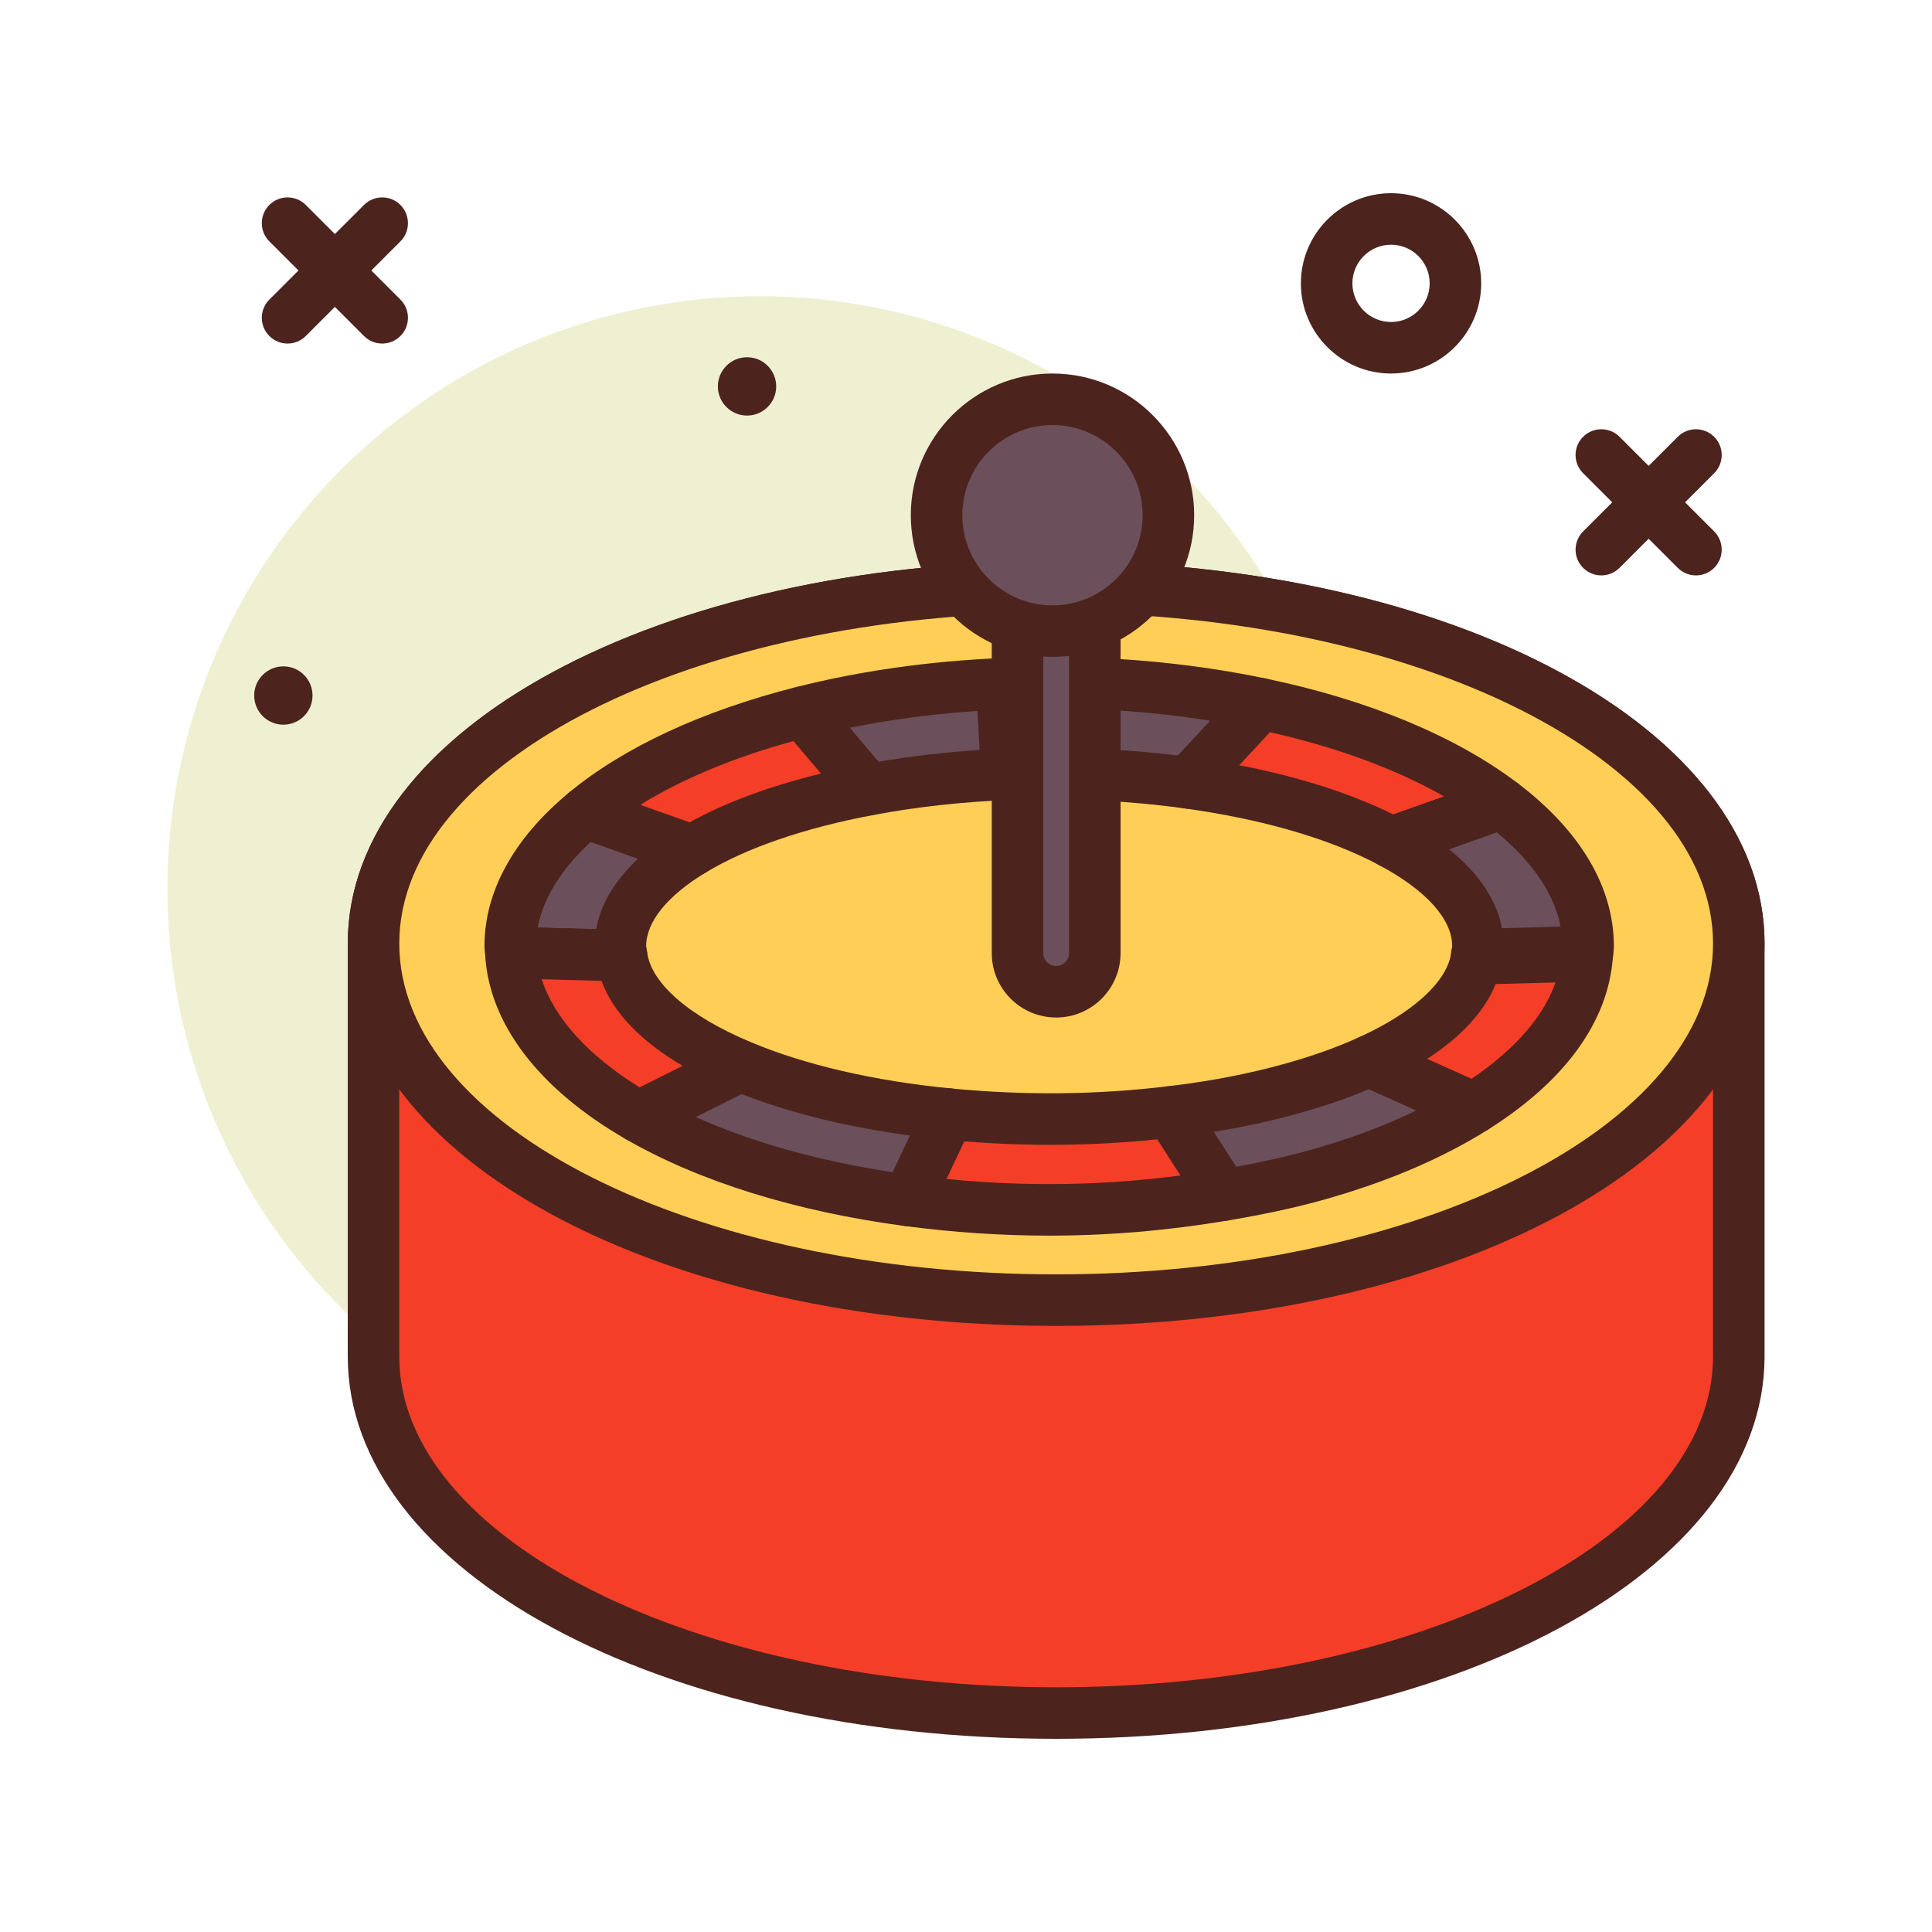 <svg id="rulette" enable-background="new 0 0 300 300" height="512" viewBox="0 0 300 300" width="512" xmlns="http://www.w3.org/2000/svg"><circle cx="118" cy="138" fill="#efefd2" r="92"/><g fill="#4c241d"><path d="m216 58c-7.719 0-14-6.281-14-14s6.281-14 14-14 14 6.281 14 14-6.281 14-14 14zm0-20c-3.309 0-6 2.691-6 6s2.691 6 6 6 6-2.691 6-6-2.691-6-6-6z"/><path d="m59.348 53.348c-1.023 0-2.047-.391-2.828-1.172l-14.696-14.696c-1.562-1.562-1.562-4.094 0-5.656s4.094-1.562 5.656 0l14.696 14.696c1.562 1.562 1.562 4.094 0 5.656-.781.781-1.805 1.172-2.828 1.172z"/><path d="m44.652 53.348c-1.023 0-2.047-.391-2.828-1.172-1.562-1.562-1.562-4.094 0-5.656l14.696-14.696c1.562-1.562 4.094-1.562 5.656 0s1.562 4.094 0 5.656l-14.696 14.696c-.781.781-1.804 1.172-2.828 1.172z"/><path d="m263.348 89.348c-1.023 0-2.047-.391-2.828-1.172l-14.696-14.696c-1.562-1.562-1.562-4.094 0-5.656s4.094-1.562 5.656 0l14.695 14.695c1.562 1.562 1.562 4.094 0 5.656-.78.782-1.804 1.173-2.827 1.173z"/><path d="m248.652 89.348c-1.023 0-2.047-.391-2.828-1.172-1.562-1.562-1.562-4.094 0-5.656l14.695-14.695c1.562-1.562 4.094-1.562 5.656 0s1.562 4.094 0 5.656l-14.695 14.695c-.781.781-1.804 1.172-2.828 1.172z"/><circle cx="116" cy="60" r="4.529"/><circle cx="44" cy="108" r="4.529"/></g><path d="m58 146.514c0-30.581 47.458-55.371 106-55.371s106 24.791 106 55.371v64.114c0 30.581-47.458 55.372-106 55.372s-106-24.791-106-55.371z" fill="#f53e28"/><path d="m164 270c-61.684 0-110-26.078-110-59.371v-64.115c0-33.293 48.316-59.371 110-59.371s110 26.078 110 59.371v64.115c0 33.293-48.316 59.371-110 59.371zm0-174.857c-56.242 0-102 23.045-102 51.371v64.115c0 28.326 45.758 51.371 102 51.371s102-23.045 102-51.371v-64.115c0-28.326-45.758-51.371-102-51.371z" fill="#4c241d"/><ellipse cx="164" cy="146.514" fill="#ffce56" rx="106" ry="55.371"/><path d="m164 205.885c-61.684 0-110-26.078-110-59.371s48.316-59.371 110-59.371 110 26.078 110 59.371-48.316 59.371-110 59.371zm0-110.742c-56.242 0-102 23.045-102 51.371s45.758 51.371 102 51.371 102-23.045 102-51.371-45.758-51.371-102-51.371z" fill="#4c241d"/><path d="m229.254 152.875c-1.156 0-2.258-.523-3.02-1.4-.785-.904-1.121-2.135-.922-3.312l.031-.242c.211-1.996 1.879-3.637 3.883-3.689l17.184-.453c1.074-.084 2.168.398 2.949 1.184.773.785 1.195 1.855 1.152 2.959-.004.123-.047.609-.062.73-.254 1.955-1.922 3.717-3.895 3.768l-17.199.455c-.035 0-.066 0-.101 0z" fill="#4c241d"/><path d="m156.346 120.234-.781-14.052c-11.078.472-21.518 2.004-30.936 4.381l10.209 12.066c6.656-1.252 13.877-2.094 21.508-2.395z" fill="#6b4f5b"/><path d="m134.84 126.629c-1.164 0-2.285-.508-3.055-1.416l-10.211-12.066c-.891-1.053-1.176-2.492-.754-3.807s1.492-2.318 2.828-2.656c9.949-2.51 20.633-4.023 31.746-4.498 2.125-.066 4.043 1.588 4.164 3.773l.781 14.053c.062 1.07-.312 2.121-1.031 2.914-.723.793-1.73 1.264-2.805 1.305-7.176.283-14.219 1.066-20.926 2.33-.245.044-.491.068-.737.068zm-2.902-13.621 4.465 5.277c5.105-.875 10.375-1.488 15.73-1.836l-.34-6.057c-6.844.458-13.492 1.333-19.855 2.616z" fill="#4c241d"/><path d="m96.333 146.935c0-5.497 4.117-10.604 11.153-14.859l-16.616-5.896c-7.351 6.091-11.645 13.17-11.645 20.755 0 .336.086.661.103.995l17.187.452c-.064-.482-.182-.959-.182-1.447z" fill="#6b4f5b"/><path d="m96.516 152.383c-.035 0-.07 0-.105-.002l-17.188-.453c-2.094-.055-3.793-1.717-3.891-3.811-.066-.438-.105-.809-.105-1.184 0-8.494 4.527-16.736 13.094-23.834 1.082-.9 2.566-1.154 3.887-.689l16.617 5.896c1.457.518 2.488 1.826 2.645 3.365.156 1.537-.59 3.027-1.91 3.828-5.934 3.584-9.207 7.633-9.227 11.402l.145.936c.16 1.162-.199 2.338-.98 3.213-.764.85-1.846 1.333-2.982 1.333zm-13.024-8.344 9.078.238c.574-3.207 2.32-7.041 6.52-10.938l-7.352-2.607c-3.586 3.303-7.246 7.868-8.246 13.307z" fill="#4c241d"/><path d="m216.059 130.818 17.117-6.074c-9.003-6.805-21.978-12.232-37.374-15.454l-11.39 12.267c12.738 1.753 23.705 5.014 31.647 9.261z" fill="#f53e28"/><path d="m216.059 134.818c-.652 0-1.301-.158-1.887-.473-7.664-4.1-18.145-7.152-30.309-8.826-1.477-.203-2.719-1.213-3.219-2.619-.504-1.404-.18-2.973.836-4.066l11.391-12.266c.949-1.027 2.371-1.482 3.75-1.193 15.887 3.324 29.359 8.918 38.965 16.178 1.176.887 1.766 2.348 1.543 3.801-.223 1.455-1.23 2.668-2.617 3.16l-17.117 6.074c-.434.154-.887.23-1.336.23zm-23.649-15.996c9.215 1.779 17.363 4.379 23.941 7.648l7.891-2.801c-7.422-4.221-16.609-7.617-27.062-9.984z" fill="#4c241d"/><path d="m229.495 146.935c0 .437-.111.862-.162 1.293l17.183-.452c.012-.283.087-.557.087-.841 0-8.186-4.965-15.794-13.427-22.19l-17.117 6.074c8.398 4.49 13.436 10.059 13.436 16.116z" fill="#6b4f5b"/><path d="m229.332 152.229c-1.121 0-2.195-.471-2.953-1.303-.785-.857-1.156-2.012-1.02-3.164l.137-.828c0-4.213-4.02-8.684-11.324-12.588-1.395-.746-2.223-2.248-2.102-3.826.117-1.58 1.156-2.941 2.652-3.471l17.117-6.074c1.262-.451 2.676-.23 3.75.578 9.82 7.426 15.012 16.203 15.012 25.381 0 .348-.035.689-.086 1.029-.086 2.104-1.793 3.756-3.895 3.811l-17.184.453c-.034.002-.069.002-.104.002zm-4.316-20.344c5.359 4.309 7.527 8.629 8.215 12.24l9.094-.24c-1.133-6.047-5.598-11.072-9.895-14.631z" fill="#4c241d"/><path d="m162.914 120.1c7.532 0 14.745.528 21.497 1.457l11.39-12.267c-10.098-2.114-21.209-3.29-32.887-3.29-2.481 0-4.923.078-7.349.182l.781 14.052c2.162-.086 4.351-.134 6.568-.134z" fill="#6b4f5b"/><path d="m184.41 125.557c-.18 0-.363-.012-.543-.037-8.961-1.23-18.395-1.645-27.359-1.289-2.184.113-4.031-1.592-4.152-3.773l-.781-14.053c-.062-1.068.309-2.115 1.027-2.908s1.727-1.266 2.793-1.311c2.484-.105 4.98-.186 7.52-.186 11.672 0 23.012 1.137 33.707 3.377 1.41.295 2.555 1.328 2.992 2.701.438 1.375.102 2.879-.883 3.936l-11.391 12.266c-.762.82-1.824 1.277-2.93 1.277zm-21.496-9.457c6.703 0 13.41.412 19.969 1.223l5.027-5.412c-9.027-1.428-18.613-2.121-28.125-1.871l.34 6.086c.926-.019 1.855-.026 2.789-.026z" fill="#4c241d"/><path d="m134.839 122.628-10.209-12.066c-14.053 3.546-25.747 8.979-33.76 15.617l16.617 5.896c6.751-4.082 16.226-7.355 27.352-9.447z" fill="#f53e28"/><path d="m107.488 136.076c-.449 0-.902-.076-1.336-.23l-16.617-5.896c-1.359-.48-2.352-1.654-2.602-3.07-.254-1.418.277-2.861 1.387-3.779 8.512-7.053 20.727-12.73 35.328-16.416 1.477-.375 3.043.129 4.035 1.295l10.211 12.066c.918 1.088 1.191 2.582.715 3.924s-1.633 2.328-3.031 2.592c-10.668 2.004-19.664 5.094-26.02 8.938-.632.381-1.347.576-2.07.576zm-8.058-11.103 7.656 2.717c5.516-3.059 12.453-5.629 20.395-7.566l-4.273-5.051c-9.247 2.529-17.313 5.892-23.778 9.9z" fill="#4c241d"/><path d="m96.515 148.382-17.187-.452c.479 9.711 7.861 18.584 19.835 25.489l15.835-7.918c-10.7-4.499-17.602-10.479-18.483-17.119z" fill="#f53e28"/><path d="m99.164 177.418c-.691 0-1.379-.18-1.996-.535-13.555-7.812-21.309-18.025-21.836-28.758-.055-1.111.359-2.195 1.137-2.992s1.82-1.262 2.965-1.201l17.188.453c1.965.051 3.602 1.523 3.859 3.473.641 4.848 6.5 9.934 16.07 13.955 1.441.605 2.395 1.994 2.445 3.557.055 1.561-.809 3.01-2.207 3.709l-15.836 7.918c-.562.28-1.176.421-1.789.421zm-15.043-25.361c1.922 5.986 7.164 11.801 15.215 16.803l6.691-3.346c-6.551-3.838-10.828-8.309-12.633-13.211z" fill="#4c241d"/><path d="m246.45 148.42-17.198.455c-1.083 6.085-7.21 11.597-16.679 15.883l16.263 7.319c10.478-6.574 16.958-14.745 17.614-23.657z" fill="#f53e28"/><path d="m228.836 176.076c-.559 0-1.117-.117-1.641-.352l-16.262-7.318c-1.434-.646-2.359-2.072-2.359-3.645s.918-3 2.352-3.648c8.352-3.781 13.598-8.498 14.387-12.938.332-1.871 1.934-3.25 3.832-3.299l17.199-.455c1.113-.033 2.219.42 3 1.236.781.818 1.176 1.928 1.094 3.055-.734 9.969-7.469 19.219-19.477 26.752-.645.407-1.383.612-2.125.612zm-7.246-11.646 6.895 3.102c5.23-3.547 10.844-8.617 13.051-14.98l-9.281.246c-1.728 4.249-5.333 8.179-10.665 11.632z" fill="#4c241d"/><path d="m187.787 171.814c-1.979.322-4.008.604-6.074.851l8.297 12.907c4.82-.814 9.512-1.762 13.894-2.97 9.688-2.67 18.142-6.265 24.933-10.525l-16.263-7.319c-6.757 3.058-15.201 5.498-24.787 7.056z" fill="#6b4f5b"/><path d="m190.012 189.572c-1.348 0-2.621-.68-3.363-1.838l-8.297-12.908c-.746-1.158-.844-2.621-.254-3.867.586-1.248 1.773-2.104 3.145-2.268 2.008-.238 3.98-.512 5.906-.824 9.043-1.473 17.266-3.807 23.777-6.754 1.043-.475 2.246-.475 3.289-.004l16.262 7.318c1.348.605 2.25 1.902 2.352 3.373s-.617 2.879-1.867 3.664c-7.215 4.529-15.965 8.229-25.996 10.992-4.066 1.121-8.738 2.121-14.285 3.059-.224.04-.451.057-.669.057zm-1.555-13.814 3.48 5.416c4.156-.758 7.738-1.557 10.902-2.428 6.285-1.732 11.996-3.842 17.066-6.303l-7.355-3.311c-6.835 2.884-15.116 5.165-24.093 6.626z" fill="#4c241d"/><path d="m114.999 165.501-15.835 7.918c10.767 6.208 25.279 10.785 41.805 12.982l6.35-13.405c-12.548-1.218-23.678-3.862-32.32-7.495z" fill="#6b4f5b"/><path d="m140.969 190.4c-.172 0-.352-.012-.527-.035-16.918-2.248-31.883-6.91-43.277-13.482-1.273-.736-2.043-2.111-2-3.584.047-1.471.895-2.801 2.211-3.459l15.836-7.918c1.043-.527 2.266-.562 3.34-.109 8.449 3.553 19.223 6.043 31.152 7.203 1.297.125 2.449.875 3.094 2.008.641 1.133.691 2.508.133 3.686l-6.348 13.404c-.665 1.407-2.083 2.286-3.614 2.286zm-32.93-16.947c8.695 3.906 19.09 6.826 30.574 8.572l2.699-5.697c-9.746-1.314-18.664-3.51-26.141-6.441z" fill="#4c241d"/><path d="m162.914 173.769c-5.383 0-10.587-.286-15.597-.772l-6.35 13.405c7.002.931 14.338 1.468 21.946 1.468 9.517 0 18.581-.86 27.096-2.297l-8.297-12.907c-5.961.711-12.262 1.103-18.798 1.103z" fill="#f53e28"/><path d="m162.914 191.869c-7.414 0-14.977-.506-22.473-1.504-1.266-.168-2.375-.932-2.988-2.055-.609-1.121-.645-2.467-.098-3.623l6.348-13.404c.719-1.523 2.328-2.453 4-2.268 11.621 1.123 22.781.961 33.535-.324 1.551-.156 3.02.523 3.84 1.811l8.297 12.908c.727 1.129.84 2.551.297 3.779s-1.668 2.104-2.996 2.326c-9.246 1.563-18.586 2.354-27.762 2.354zm-15.941-8.799c12.168 1.211 24.188 1.045 36.328-.539l-3.609-5.617c-9.699.998-19.625 1.146-29.953.312z" fill="#4c241d"/><path d="m164 154c-3.314 0-6-2.686-6-6v-70.686h12v70.686c0 3.314-2.686 6-6 6z" fill="#6b4f5b"/><path d="m164 158c-5.516 0-10-4.486-10-10v-70.686c0-2.209 1.789-4 4-4h12c2.211 0 4 1.791 4 4v70.686c0 5.514-4.484 10-10 10zm-2-76.686v66.686c0 1.104.898 2 2 2s2-.896 2-2v-66.686z" fill="#4c241d"/><circle cx="163.429" cy="80" fill="#6b4f5b" r="18"/><path d="m163.43 102c-12.129 0-22-9.869-22-22s9.871-22 22-22 22 9.869 22 22-9.871 22-22 22zm0-36c-7.719 0-14 6.281-14 14s6.281 14 14 14 14-6.281 14-14-6.282-14-14-14z" fill="#4c241d"/></svg>